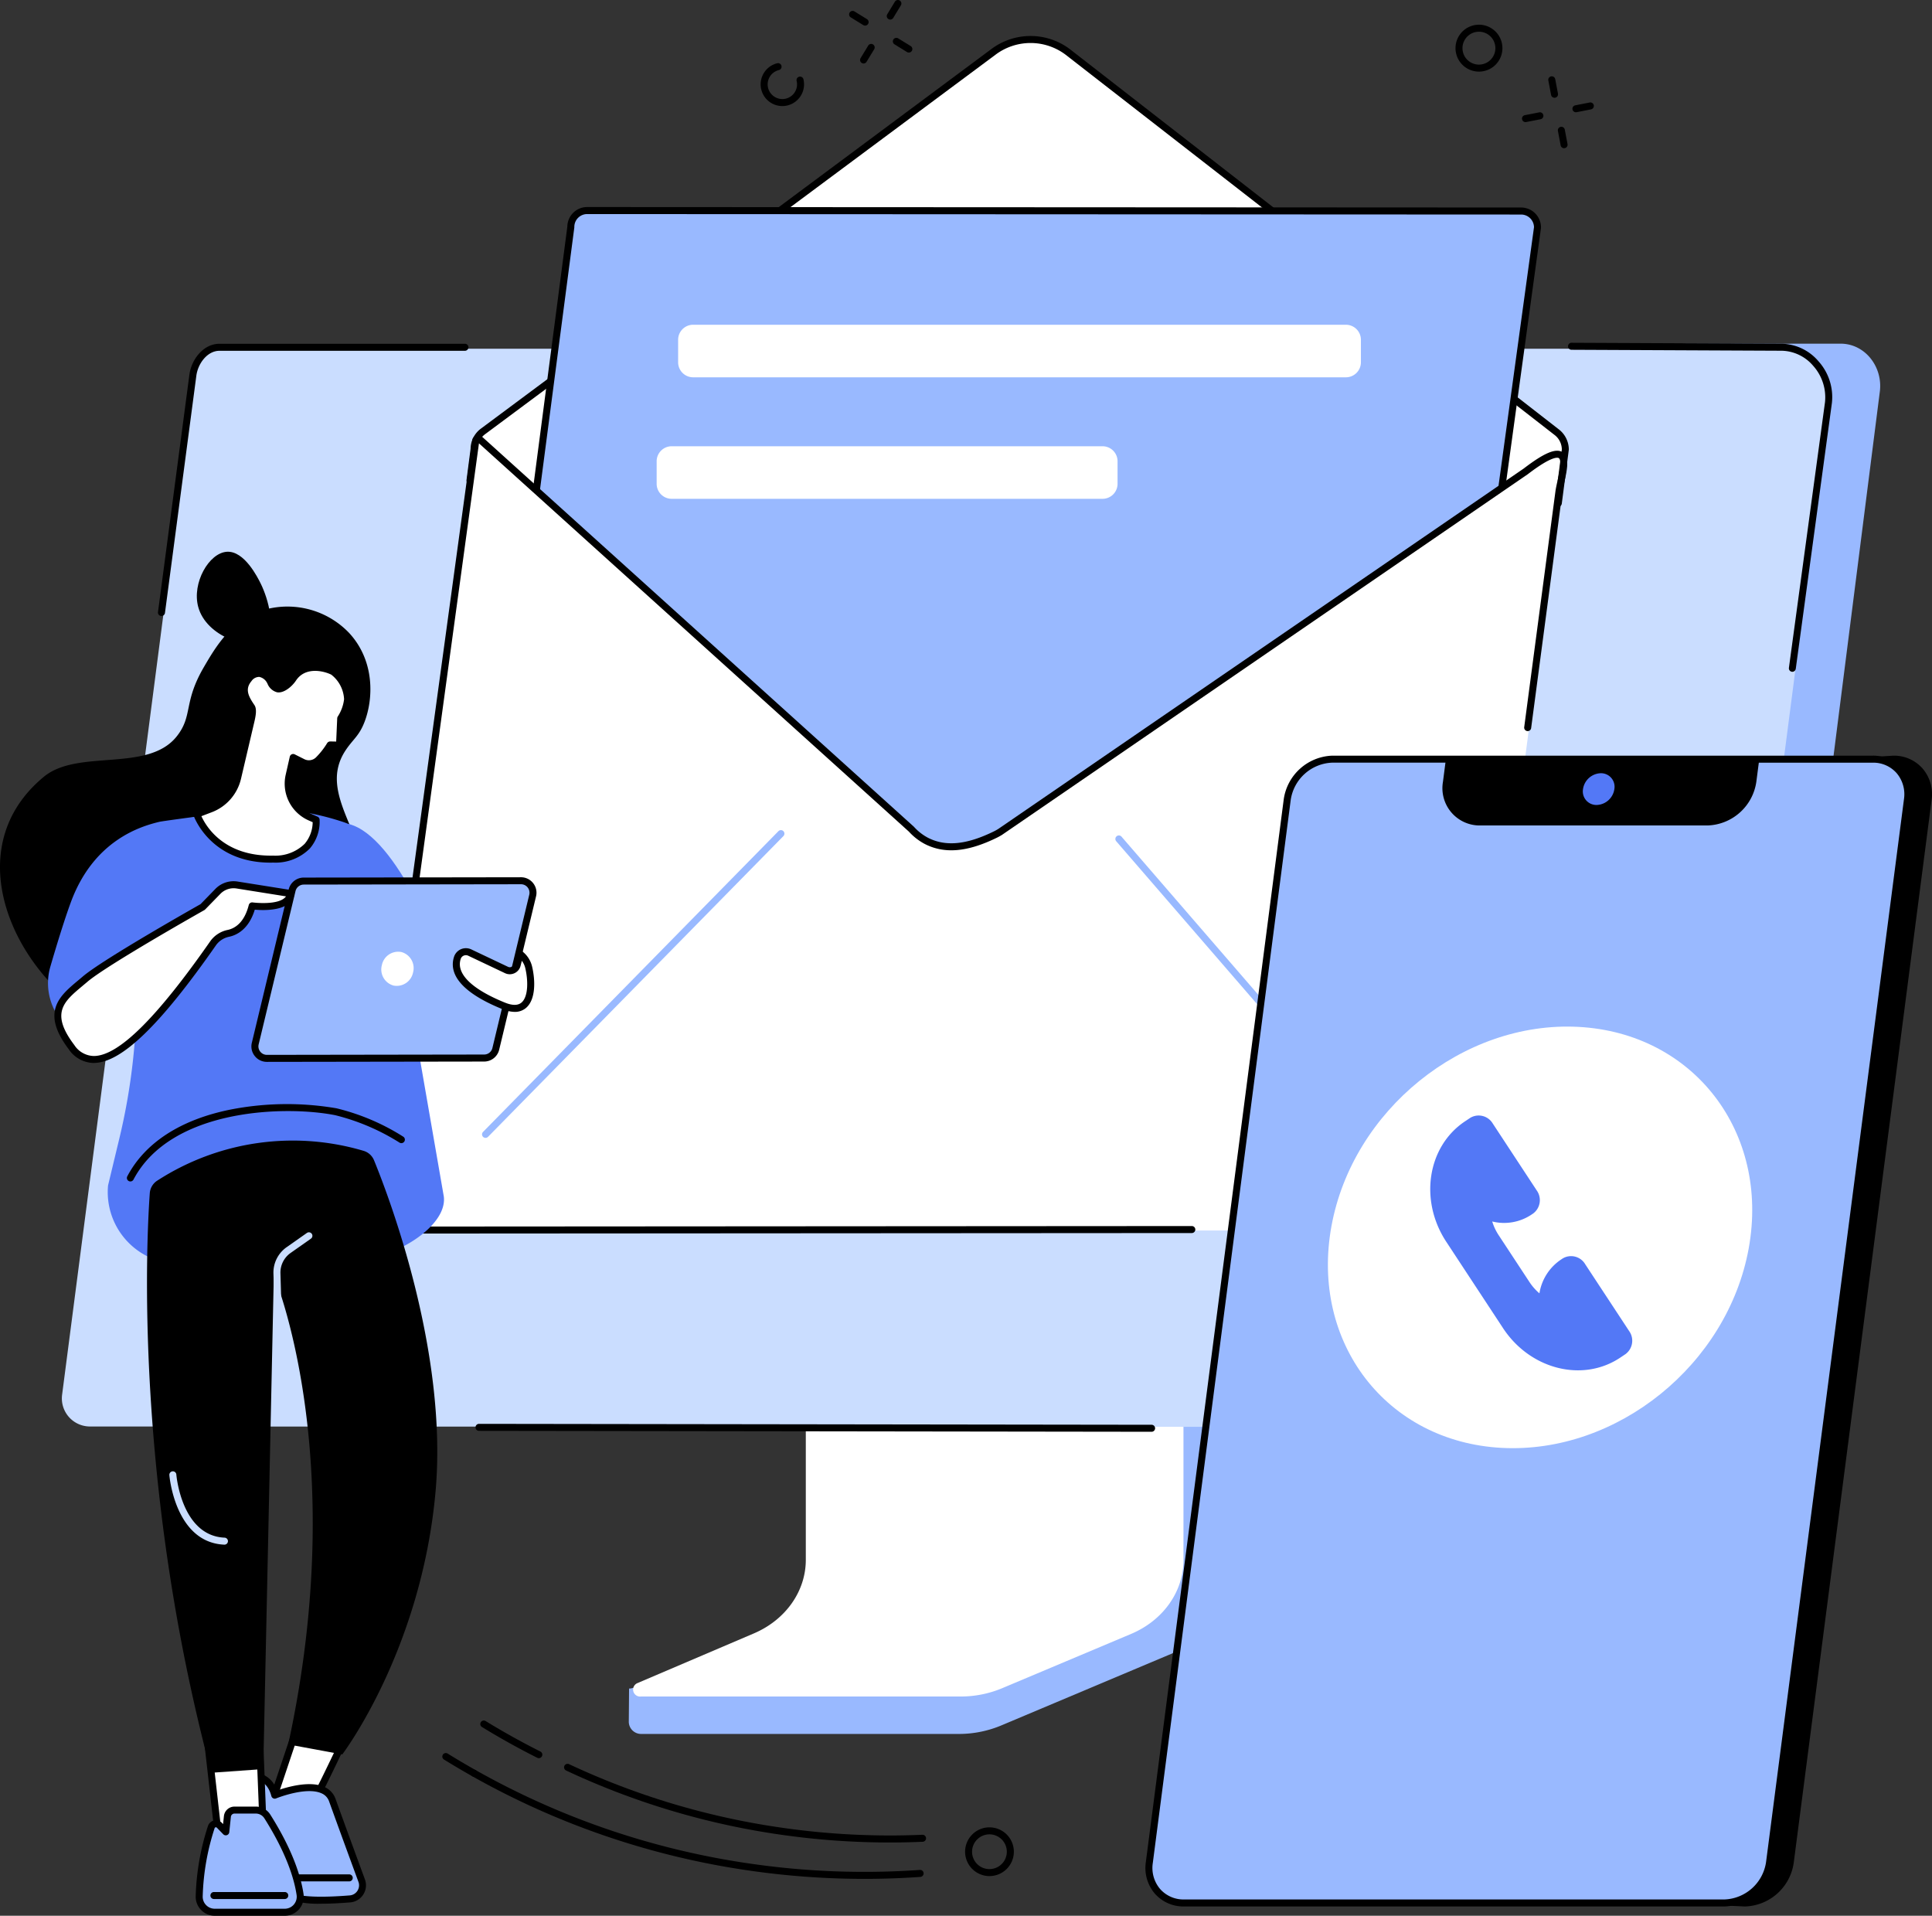 <svg xmlns="http://www.w3.org/2000/svg" width="304.25" height="301.654" viewBox="0 0 304.25 301.654">
  <rect x="0" y="0" width="304.25" height="301.654" fill="#333333" stroke="none"/>
  <g id="Group_651" data-name="Group 651" transform="translate(-526.055 -455.344)">
    <path id="Path_2950" data-name="Path 2950" d="M330.2-786.677a3.421,3.421,0,0,1-3.32-2.617,3.421,3.421,0,0,1,2.518-4.123.55.55,0,0,1,.665.407.55.55,0,0,1-.4.665,2.318,2.318,0,0,0-1.71,2.793,2.321,2.321,0,0,0,2.794,1.708,2.318,2.318,0,0,0,1.706-2.792.552.552,0,0,1,.408-.665.553.553,0,0,1,.665.407A3.423,3.423,0,0,1,331-786.772,3.434,3.434,0,0,1,330.2-786.677Z" transform="translate(319.056 1258.721)"/>
    <path id="Path_2951" data-name="Path 2951" d="M367.2-813.491a.555.555,0,0,1-.29-.082l-1.967-1.212a.548.548,0,0,1-.18-.759.549.549,0,0,1,.757-.181l1.967,1.212a.548.548,0,0,1,.18.758A.545.545,0,0,1,367.2-813.491Z" transform="translate(295.094 1272.868)"/>
    <path id="Path_2952" data-name="Path 2952" d="M385.938-801.952a.557.557,0,0,1-.29-.082l-1.967-1.212a.548.548,0,0,1-.18-.759.549.549,0,0,1,.757-.181l1.971,1.212a.554.554,0,0,1,.18.758A.556.556,0,0,1,385.938-801.952Z" transform="translate(283.243 1265.572)"/>
    <path id="Path_2953" data-name="Path 2953" d="M369.927-798.591a.541.541,0,0,1-.283-.08.551.551,0,0,1-.187-.757l1.2-1.976a.551.551,0,0,1,.757-.185.55.55,0,0,1,.184.757l-1.2,1.976A.557.557,0,0,1,369.927-798.591Z" transform="translate(292.122 1263.929)"/>
    <path id="Path_2954" data-name="Path 2954" d="M381.356-817.4a.557.557,0,0,1-.287-.08.551.551,0,0,1-.184-.758l1.2-1.976a.551.551,0,0,1,.757-.185.552.552,0,0,1,.188.758l-1.2,1.976A.546.546,0,0,1,381.356-817.4Z" transform="translate(284.896 1275.824)"/>
    <path id="Path_2955" data-name="Path 2955" d="M628.122-808.794a2.638,2.638,0,0,0-.5.047,2.584,2.584,0,0,0-1.654,1.091,2.572,2.572,0,0,0-.4,1.941,2.562,2.562,0,0,0,1.092,1.654,2.57,2.57,0,0,0,1.941.4,2.584,2.584,0,0,0,1.654-1.091,2.572,2.572,0,0,0,.4-1.941,2.572,2.572,0,0,0-1.088-1.654A2.58,2.58,0,0,0,628.122-808.794Zm-.015,6.283a3.672,3.672,0,0,1-2.062-.636,3.672,3.672,0,0,1-1.555-2.359,3.671,3.671,0,0,1,.57-2.768,3.662,3.662,0,0,1,2.36-1.555,3.667,3.667,0,0,1,2.768.568,3.673,3.673,0,0,1,1.555,2.359,3.67,3.67,0,0,1-.57,2.768,3.661,3.661,0,0,1-2.36,1.555A3.7,3.7,0,0,1,628.107-802.511Z" transform="translate(130.845 1269.132)"/>
    <path id="Path_2956" data-name="Path 2956" d="M669.237-762.8a.548.548,0,0,1-.54-.449l-.43-2.271a.55.55,0,0,1,.438-.645.55.55,0,0,1,.643.439l.43,2.271a.55.55,0,0,1-.438.644A.544.544,0,0,1,669.237-762.8Z" transform="translate(103.128 1241.481)"/>
    <path id="Path_2957" data-name="Path 2957" d="M665.137-784.418a.551.551,0,0,1-.54-.449l-.43-2.271a.55.55,0,0,1,.438-.644.553.553,0,0,1,.647.439l.43,2.271a.552.552,0,0,1-.441.645A.544.544,0,0,1,665.137-784.418Z" transform="translate(105.72 1255.154)"/>
    <path id="Path_2958" data-name="Path 2958" d="M675.056-775.061a.552.552,0,0,1-.54-.446.551.551,0,0,1,.434-.647l2.272-.444a.551.551,0,0,1,.647.435.556.556,0,0,1-.438.647l-2.268.444A.553.553,0,0,1,675.056-775.061Z" transform="translate(99.176 1248.082)"/>
    <path id="Path_2959" data-name="Path 2959" d="M653.456-770.839a.549.549,0,0,1-.54-.446.551.551,0,0,1,.434-.647l2.268-.444a.551.551,0,0,1,.647.435.551.551,0,0,1-.434.647l-2.268.444A.582.582,0,0,1,653.456-770.839Z" transform="translate(112.834 1245.412)"/>
    <path id="Path_2960" data-name="Path 2960" d="M215.921-77.679a.529.529,0,0,1-.246-.059c-2.956-1.486-5.886-3.116-8.706-4.844a.552.552,0,0,1-.184-.759.551.551,0,0,1,.757-.182c2.794,1.713,5.7,3.328,8.629,4.8a.551.551,0,0,1,.243.74A.549.549,0,0,1,215.921-77.679Z" transform="translate(394.987 809.864)"/>
    <path id="Path_2961" data-name="Path 2961" d="M293.893-52.686A120.633,120.633,0,0,1,276.812-53.9a119.282,119.282,0,0,1-33.905-10.122.549.549,0,0,1-.265-.734.55.55,0,0,1,.732-.264A118.241,118.241,0,0,0,276.966-55a119.294,119.294,0,0,0,22.052,1.1.555.555,0,0,1,.574.527.552.552,0,0,1-.526.575Q296.485-52.686,293.893-52.686Z" transform="translate(372.296 798.149)"/>
    <path id="Path_2962" data-name="Path 2962" d="M195.44-65.948a.536.536,0,0,1-.268-.071c-1.5-.847-3.007-1.736-4.474-2.642a.552.552,0,0,1-.176-.76.549.549,0,0,1,.757-.178c1.452.9,2.945,1.78,4.434,2.619a.551.551,0,0,1,.21.751A.552.552,0,0,1,195.44-65.948Z" transform="translate(405.273 801.061)"/>
    <path id="Path_2963" data-name="Path 2963" d="M264.573-45.344a126.765,126.765,0,0,1-17.912-1.275,124.993,124.993,0,0,1-43.832-14.876.548.548,0,0,1-.21-.751.549.549,0,0,1,.75-.21,123.927,123.927,0,0,0,43.45,14.745,125.026,125.026,0,0,0,26.482.958.55.55,0,0,1,.588.512.551.551,0,0,1-.511.588C270.456-45.447,267.514-45.344,264.573-45.344Z" transform="translate(397.615 796.536)"/>
    <path id="Path_2964" data-name="Path 2964" d="M418.2-36.756h-.055a2.74,2.74,0,0,0-2.684,2.788,2.722,2.722,0,0,0,2.791,2.681,2.737,2.737,0,0,0,2.68-2.788A2.738,2.738,0,0,0,418.2-36.756Zm0,6.573a3.847,3.847,0,0,1-3.838-3.763,3.826,3.826,0,0,1,1.074-2.735,3.808,3.808,0,0,1,2.691-1.177h.077A3.841,3.841,0,0,1,422.04-34.1a3.843,3.843,0,0,1-3.761,3.913Z" transform="translate(263.676 780.938)"/>
    <path id="Path_2965" data-name="Path 2965" d="M121.556-620.675a.553.553,0,0,1-.393-.165.552.552,0,0,1,.007-.78l25.721-25.213a.556.556,0,0,1,.783.008.552.552,0,0,1-.011.78l-25.721,25.213A.548.548,0,0,1,121.556-620.675Z" transform="translate(449.179 1166.119)"/>
    <path id="Path_2966" data-name="Path 2966" d="M113.285-613.32a.554.554,0,0,1-.294-.085.552.552,0,0,1-.173-.76l8.971-14.25a.552.552,0,0,1,.761-.173.552.552,0,0,1,.173.76l-8.971,14.25A.547.547,0,0,1,113.285-613.32Z" transform="translate(454.408 1154.535)"/>
    <path id="Path_2967" data-name="Path 2967" d="M363.578-281.869l-58.921.369c-.382,0-.507.355-.507.7v50.13c0,4.8-33.479,17.27-33.8,16.636l-.044,5.306a1.939,1.939,0,0,0,1.974,1.864h50.156a17.255,17.255,0,0,0,6.629-1.382l27.162-11.437a12.453,12.453,0,0,0,7.974-11.3v-50.182A.662.662,0,0,0,363.578-281.869Z" transform="translate(354.771 935.236)" fill="#99b9ff"/>
    <path id="Path_2968" data-name="Path 2968" d="M299.331-289.445V-239.3c0,4.943-3.18,9.447-8.18,11.58L272.83-219.9a1.1,1.1,0,0,0,.537,2.115H323.71a16.9,16.9,0,0,0,6.548-1.309l20.3-8.547c5.033-2.12,8.246-6.642,8.246-11.609v-50.191a.4.4,0,0,0-.415-.372H299.747A.4.4,0,0,0,299.331-289.445Z" transform="translate(353.622 940.262)" fill="#fff"/>
    <path id="Path_2969" data-name="Path 2969" d="M47.594-502.965l242.278.126,4.206.415,7.823.017a4.456,4.456,0,0,0,4.331-3.972L326.49-665.755c.493-3.878-2.316-7.54-6.191-7.54l-24.813.023-5.052,2.443-90.1.564-3.261-.385-127.834-.53Z" transform="translate(495.6 1182.752)" fill="#99b9ff"/>
    <path id="Path_2970" data-name="Path 2970" d="M298.539-671.133c4.368,0,7.919,4.4,7.36,8.745l-20.4,157.1a4.422,4.422,0,0,1-4.382,3.863l-1.912.073-247.314-.073a4.425,4.425,0,0,1-4.379-5L48.323-666.718c.283-2.209,1.982-4.415,4.2-4.415Z" transform="translate(508.323 1181.385)" fill="#caddff"/>
    <path id="Path_2971" data-name="Path 2971" d="M311.113-209.422h0L205.2-209.567a.552.552,0,0,1-.551-.552.551.551,0,0,1,.551-.551l105.918.145a.552.552,0,0,1,.551.552A.555.555,0,0,1,311.113-209.422Z" transform="translate(396.29 890.214)"/>
    <path id="Path_2972" data-name="Path 2972" d="M690.877-289.412l-11.511,0a.551.551,0,0,1-.552-.551.551.551,0,0,1,.552-.552l11.489,0,1.89-.072a3.885,3.885,0,0,0,3.857-3.382l5.459-42.021a.546.546,0,0,1,.618-.476.55.55,0,0,1,.474.618L697.7-293.828a4.987,4.987,0,0,1-4.93,4.344Z" transform="translate(96.451 969.764)"/>
    <path id="Path_2973" data-name="Path 2973" d="M707.965-621.864a.534.534,0,0,1-.074-.005.548.548,0,0,1-.471-.621L713.1-664.3a7.432,7.432,0,0,0-1.857-5.742,6.687,6.687,0,0,0-4.96-2.376l-33.1-.151a.551.551,0,0,1-.548-.554.549.549,0,0,1,.551-.549h0l33.089.151a7.8,7.8,0,0,1,5.791,2.751,8.431,8.431,0,0,1,2.118,6.616l-5.684,41.811A.553.553,0,0,1,707.965-621.864Z" transform="translate(100.353 1182.989)"/>
    <path id="Path_2974" data-name="Path 2974" d="M410.215-672.155H358.375a.551.551,0,0,1-.551-.552.551.551,0,0,1,.551-.551h51.839a.551.551,0,0,1,.551.551A.551.551,0,0,1,410.215-672.155Z" transform="translate(299.428 1182.729)"/>
    <path id="Path_2975" data-name="Path 2975" d="M69.194-630.394a.593.593,0,0,1-.074,0,.551.551,0,0,1-.474-.619l4.941-37.346c.309-2.4,2.173-4.894,4.75-4.894h38.644a.551.551,0,0,1,.551.551.551.551,0,0,1-.551.552H78.337c-1.945,0-3.412,2.042-3.654,3.934l-4.941,37.348A.554.554,0,0,1,69.194-630.394Z" transform="translate(482.291 1182.729)"/>
    <path id="Path_2976" data-name="Path 2976" d="M177.738-739.1a3.443,3.443,0,0,1,1.379-2.756l80.406-59.773a9.692,9.692,0,0,1,11.666-.029l77.031,59.894a3.454,3.454,0,0,1,1.368,2.752L334.007-619.438a3.918,3.918,0,0,1-3.886,3.411l-162.371-.083A5.3,5.3,0,0,1,162.5-622.1Z" transform="translate(422.971 1265.145)" fill="#fff"/>
    <path id="Path_2977" data-name="Path 2977" d="M372.727-730.945a.551.551,0,0,1-.074,0,.55.55,0,0,1-.474-.618l1.1-8.407a2.907,2.907,0,0,0-1.151-2.277l-77.035-59.9a9.183,9.183,0,0,0-11,.033l-80.41,59.776a2.911,2.911,0,0,0-1.154,2.313l0,.071-.643,4.941a.553.553,0,0,1-.618.476.55.55,0,0,1-.478-.618l.64-4.907a4.009,4.009,0,0,1,1.6-3.159L283.431-803a10.292,10.292,0,0,1,12.328-.028l77.039,59.9a4.026,4.026,0,0,1,1.581,3.187l-.007.071-1.1,8.443A.551.551,0,0,1,372.727-730.945Z" transform="translate(398.732 1266.075)"/>
    <path id="Path_2978" data-name="Path 2978" d="M348.726-592.6l-151.412.1,17.71-135.226a2.578,2.578,0,0,1,2.577-2.579l147.077.075a2.581,2.581,0,0,1,2.577,2.582Z" transform="translate(400.925 1218.803)" fill="#99b9ff"/>
    <path id="Path_2979" data-name="Path 2979" d="M216.652-730.7a2.023,2.023,0,0,0-1.434.594,2.014,2.014,0,0,0-.592,1.434c0,.023,0,.048,0,.071L196.994-594l150.3-.1,18.46-134.531a2.03,2.03,0,0,0-2.026-1.995ZM347.777-593.551h0Zm-151.412.653a.558.558,0,0,1-.415-.187.568.568,0,0,1-.132-.436l17.706-135.193a3.121,3.121,0,0,1,.915-2.177,3.114,3.114,0,0,1,2.213-.916h0l147.073.075a3.134,3.134,0,0,1,3.129,3.134.506.506,0,0,1,0,.075l-18.53,135.047a.556.556,0,0,1-.548.477Z" transform="translate(401.874 1219.751)"/>
    <path id="Path_2980" data-name="Path 2980" d="M396.6-673.12H293.812a2.366,2.366,0,0,1-2.368-2.365v-3.545a2.366,2.366,0,0,1,2.368-2.366H396.6a2.366,2.366,0,0,1,2.368,2.366v3.545A2.366,2.366,0,0,1,396.6-673.12Z" transform="translate(341.402 1187.875)" fill="#fff"/>
    <path id="Path_2981" data-name="Path 2981" d="M352.463-621.083H284.612a2.368,2.368,0,0,1-2.368-2.365v-3.545a2.368,2.368,0,0,1,2.368-2.366h67.851a2.365,2.365,0,0,1,2.364,2.366v3.545A2.365,2.365,0,0,1,352.463-621.083Z" transform="translate(347.22 1154.97)" fill="#fff"/>
    <path id="Path_2982" data-name="Path 2982" d="M346.965-624.231a3.363,3.363,0,0,0-5.228-3.221l-82.781,56.773c-.243.147-.493.287-.746.412-3.941,1.929-7.636,2.669-10.908.963a8.564,8.564,0,0,1-2.309-1.815L177.031-632.49a.369.369,0,0,0-.349-.115.369.369,0,0,0-.279.243L159.92-511.815A3.363,3.363,0,0,0,163.254-508l165.379-.106a3.367,3.367,0,0,0,3.335-2.922Z" transform="translate(424.591 1157.027)" fill="#fff"/>
    <path id="Path_2983" data-name="Path 2983" d="M519.512-415.053a.543.543,0,0,1-.415-.19L478.864-461.76a.551.551,0,0,1,.059-.778.549.549,0,0,1,.776.057l40.233,46.516a.551.551,0,0,1-.059.778A.545.545,0,0,1,519.512-415.053Z" transform="translate(222.973 1049.566)" fill="#99b9ff"/>
    <path id="Path_2984" data-name="Path 2984" d="M208.006-416.495a.547.547,0,0,1-.386-.158.552.552,0,0,1-.007-.78l46.516-47.354a.55.55,0,0,1,.779-.007.552.552,0,0,1,.007.78L208.4-416.66A.552.552,0,0,1,208.006-416.495Z" transform="translate(394.512 1051.008)" fill="#99b9ff"/>
    <path id="Path_2985" data-name="Path 2985" d="M162.3-508.395a3.908,3.908,0,0,1-2.949-1.34,3.915,3.915,0,0,1-.93-3.1L174.9-633.387a.566.566,0,0,1,.026-.11.939.939,0,0,1,.691-.6.925.925,0,0,1,.846.26l67.943,61.357a.281.281,0,0,1,.037.035,8.026,8.026,0,0,0,2.158,1.7c2.787,1.452,6.1,1.143,10.412-.969.224-.109.452-.236.7-.388l82.756-56.757c3.224-2.468,5.059-3.242,6.114-2.57,1.165.742.713,2.781.279,4.753-.129.58-.25,1.128-.305,1.565l-4.919,37.12a.55.55,0,0,1-.618.474.552.552,0,0,1-.474-.62l4.916-37.12c.066-.483.191-1.054.324-1.658.254-1.139.721-3.259.206-3.586-.143-.091-1.051-.4-4.875,2.532l-82.8,56.79c-.305.186-.563.328-.816.452-4.658,2.281-8.283,2.585-11.408.957a9.148,9.148,0,0,1-2.441-1.911L175.94-632.825,159.513-512.691a2.817,2.817,0,0,0,.669,2.231,2.809,2.809,0,0,0,2.118.962l125.9-.081a.551.551,0,0,1,.552.551.552.552,0,0,1-.552.552l-125.9.081Z" transform="translate(425.541 1157.977)"/>
    <path id="Path_2986" data-name="Path 2986" d="M616-495.354l-84.546,5.222c-3.478,0-7.2-2.37-7.655,1.148L502.081-321.615c-.456,3.517,3.452,2.506,6.93,2.506l83.616,3.864a7.44,7.44,0,0,0,7.125-6.37L621.47-488.984A5.443,5.443,0,0,0,616-495.354Z" transform="translate(208.23 1070.232)"/>
    <path id="Path_2987" data-name="Path 2987" d="M508.065-320.609l83.642,3.864a6.874,6.874,0,0,0,6.552-5.889L619.975-490a5.124,5.124,0,0,0-1.165-4.113,4.907,4.907,0,0,0-3.743-1.634l-84.528,5.221h-.007a16.548,16.548,0,0,1-3.313-.443c-1.36-.279-2.643-.542-3.265-.1a1.67,1.67,0,0,0-.555,1.21L501.682-322.493a1.743,1.743,0,0,0,.279,1.453c.636.688,2.4.592,4.107.5C506.723-320.573,507.4-320.609,508.065-320.609Zm83.616,4.967-83.642-3.864c-.61,0-1.272.037-1.912.07-2.048.107-3.985.213-4.974-.853a2.784,2.784,0,0,1-.566-2.345L522.3-490a2.685,2.685,0,0,1,1.011-1.965c1.015-.723,2.456-.428,4.125-.084a15.536,15.536,0,0,0,3.066.421l84.509-5.221h.037a5.991,5.991,0,0,1,4.585,2.008,6.2,6.2,0,0,1,1.43,4.984L599.35-322.493A8.009,8.009,0,0,1,591.681-315.642Z" transform="translate(209.177 1071.181)"/>
    <path id="Path_2988" data-name="Path 2988" d="M607.094-495.354H522.019a7.432,7.432,0,0,0-7.122,6.37L493.18-321.615a5.444,5.444,0,0,0,5.471,6.37h85.075a7.433,7.433,0,0,0,7.122-6.37l21.717-167.369A5.443,5.443,0,0,0,607.094-495.354Z" transform="translate(213.87 1070.232)" fill="#99b9ff"/>
    <path id="Path_2989" data-name="Path 2989" d="M521.069-495.751a6.874,6.874,0,0,0-6.574,5.889L492.778-322.493a5.115,5.115,0,0,0,1.165,4.115,4.906,4.906,0,0,0,3.757,1.632h85.075a6.88,6.88,0,0,0,6.578-5.889L611.071-490a5.127,5.127,0,0,0-1.169-4.113,4.9,4.9,0,0,0-3.757-1.633Zm61.707,180.109H497.7a6.006,6.006,0,0,1-4.588-2.007,6.231,6.231,0,0,1-1.43-4.985L513.4-490a8.009,8.009,0,0,1,7.669-6.85h85.076a6,6,0,0,1,4.588,2.008,6.214,6.214,0,0,1,1.43,4.984L590.445-322.493A8.009,8.009,0,0,1,582.776-315.642Z" transform="translate(214.82 1071.181)"/>
    <path id="Path_2990" data-name="Path 2990" d="M619.406-495.354l-.463,3.572a5.87,5.87,0,0,0,5.9,6.872h35.766a8.021,8.021,0,0,0,7.684-6.872l.463-3.572Z" transform="translate(134.348 1070.232)"/>
    <path id="Path_2991" data-name="Path 2991" d="M681.144-484.315a2.135,2.135,0,0,1-2.147-2.5,2.917,2.917,0,0,1,2.794-2.5,2.133,2.133,0,0,1,2.143,2.5A2.91,2.91,0,0,1,681.144-484.315Z" transform="translate(96.35 1066.411)" fill="#5378f6"/>
    <path id="Path_2992" data-name="Path 2992" d="M636.032-345.894c-3.324,18.306-20.732,32.374-38.88,31.422s-30.162-16.564-26.839-34.87,20.732-32.374,38.88-31.422S639.355-364.2,636.032-345.894Z" transform="translate(165.41 997.8)" fill="#fff"/>
    <path id="Path_2993" data-name="Path 2993" d="M623.359-326.059a7.76,7.76,0,0,0,6.14-1.05l.3-.2a2.626,2.626,0,0,0,.566-3.642l-6.916-10.525a2.585,2.585,0,0,0-3.552-.9l-.835.559c-5.912,3.945-7.228,12.427-2.945,18.945l8.941,13.6c4.283,6.517,12.544,8.6,18.456,4.657l.835-.559a2.626,2.626,0,0,0,.566-3.642L638-319.333a2.579,2.579,0,0,0-3.548-.9l-.3.2a7.888,7.888,0,0,0-3.357,5.291,8.247,8.247,0,0,1-1.57-1.78l-4.857-7.387A8.379,8.379,0,0,1,623.359-326.059Z" transform="translate(137.689 973.737)" fill="#5378f6"/>
    <path id="Path_2994" data-name="Path 2994" d="M55.959-556.523a13.438,13.438,0,0,0-13.232-3.688c-5.188,1.418-7.805,5.908-9.651,9.075-3.265,5.6-1.688,7.626-4.254,10.878-4.541,5.76-15.559,1.946-20.927,6.37-12.89,10.629-5.864,28.2,5.563,36.491,7.622,5.531,17.986,2.332,20.806,1.462,8.559-2.641,22.743-7.816,24.114-20.173.923-8.308-7.559-14.971-3-21.9,1.158-1.764,2.121-2.243,2.982-4.448C59.76-546.036,60.076-552.067,55.959-556.523Z" transform="translate(525.078 1111.533)"/>
    <path id="Path_2995" data-name="Path 2995" d="M95.874-570.413c1.949-1.582.713-6.247-.533-8.764-.467-.943-2.563-5.164-5.312-5-2.827.168-5.537,4.914-4.526,8.674C86.764-570.8,93.587-568.56,95.874-570.413Z" transform="translate(471.765 1126.402)"/>
    <path id="Path_2996" data-name="Path 2996" d="M58.583-472.2a41.215,41.215,0,0,1,25.559.116,10.465,10.465,0,0,1,7.191,8.755l8.728,50.256c.434,3.654-4.449,7.206-7.89,8.509a47.079,47.079,0,0,1-16.717,2.65c-8.247,0-18.206-.047-21.552-1.511-.1-.043-.2-.089-.3-.137a11.306,11.306,0,0,1-6.416-11.276l1.776-7.387a97.961,97.961,0,0,0,2.706-24.887l-.287-14.629A10.48,10.48,0,0,1,58.583-472.2Z" transform="translate(495.887 1056.836)" fill="#5378f6"/>
    <path id="Path_2997" data-name="Path 2997" d="M164.944-446.462s-6.967-19.3-14.78-21.155l3.974,27.346Z" transform="translate(430.74 1052.693)" fill="#5378f6"/>
    <path id="Path_2998" data-name="Path 2998" d="M25.1-437.132a9.352,9.352,0,0,1-3.18-9.952c.96-3.287,2.165-7.246,3.217-10.11,3.6-9.8,11.048-11.987,13.953-12.681.456-.11,5.621-.795,5.621-.795L41.6-440.693l-13.276,5.439Z" transform="translate(512.068 1054.623)" fill="#5378f6"/>
    <path id="Path_2999" data-name="Path 2999" d="M55.878-335.423a.568.568,0,0,1-.257-.064.55.55,0,0,1-.228-.745c2.783-5.286,8.386-8.915,16.2-10.5a46.322,46.322,0,0,1,16.743-.209,35,35,0,0,1,10.519,4.471.553.553,0,0,1,.162.763.553.553,0,0,1-.765.163,34.515,34.515,0,0,0-10.129-4.314c-7.809-1.542-25.839-1.092-31.754,10.137A.552.552,0,0,1,55.878-335.423Z" transform="translate(490.709 976.799)"/>
    <path id="Path_3000" data-name="Path 3000" d="M112.052-415.3l34.218-.052a1.883,1.883,0,0,0,1.827-1.435l5.805-24.142a1.885,1.885,0,0,0-1.835-2.338l-34.214.052a1.891,1.891,0,0,0-1.831,1.435l-5.805,24.142A1.887,1.887,0,0,0,112.052-415.3Z" transform="translate(456.035 1037.298)" fill="#99b9ff"/>
    <path id="Path_3001" data-name="Path 3001" d="M151.125-443.669l-34.218.052a1.334,1.334,0,0,0-1.294,1.016l-5.805,24.139a1.325,1.325,0,0,0,.246,1.147,1.322,1.322,0,0,0,1.048.511h0l34.218-.052a1.334,1.334,0,0,0,1.294-1.016l5.805-24.139a1.336,1.336,0,0,0-.246-1.147A1.324,1.324,0,0,0,151.125-443.669ZM111.1-415.7a2.416,2.416,0,0,1-1.915-.932,2.412,2.412,0,0,1-.449-2.089l5.8-24.139a2.439,2.439,0,0,1,2.368-1.858l34.214-.052h0a2.428,2.428,0,0,1,1.919.933,2.422,2.422,0,0,1,.449,2.089l-5.805,24.139a2.432,2.432,0,0,1-2.364,1.858l-34.218.052Z" transform="translate(456.982 1038.247)"/>
    <path id="Path_3002" data-name="Path 3002" d="M169.323-409.631a2.622,2.622,0,0,1-3.074,2.064,2.621,2.621,0,0,1-1.838-3.214,2.621,2.621,0,0,1,3.074-2.064A2.62,2.62,0,0,1,169.323-409.631Z" transform="translate(421.78 1018.097)" fill="#fff"/>
    <path id="Path_3003" data-name="Path 3003" d="M206.461-412.531l-.434,1.736a1.2,1.2,0,0,1-1.677.79l-5.787-2.745a1.419,1.419,0,0,0-1.956.828c-.54,1.649-.085,4.578,7.287,7.565,4.5,1.825,4.662-3.118,3.927-6.133A3.7,3.7,0,0,0,206.461-412.531Z" transform="translate(401.473 1018.086)" fill="#fff"/>
    <path id="Path_3004" data-name="Path 3004" d="M196.991-413.284a.874.874,0,0,0-.346.071.842.842,0,0,0-.474.515c-.761,2.308,1.713,4.752,6.967,6.881,1.173.476,2.052.47,2.614-.014,1.081-.934,1.055-3.494.574-5.478a3.019,3.019,0,0,0-.529-1.094l-.2.794a1.736,1.736,0,0,1-.949,1.156,1.745,1.745,0,0,1-1.5,0l-5.787-2.745A.866.866,0,0,0,196.991-413.284Zm7.684,8.927a5.284,5.284,0,0,1-1.952-.436c-7.522-3.05-8.283-6.169-7.6-8.249a1.964,1.964,0,0,1,1.088-1.184,1.982,1.982,0,0,1,1.629.031l5.787,2.745a.637.637,0,0,0,.551,0,.64.64,0,0,0,.349-.427l.438-1.735a.549.549,0,0,1,.338-.381.55.55,0,0,1,.507.059,4.276,4.276,0,0,1,1.585,2.366c.537,2.2.618,5.245-.923,6.573A2.665,2.665,0,0,1,204.675-404.357Z" transform="translate(402.436 1019.033)"/>
    <path id="Path_3005" data-name="Path 3005" d="M48.584-438.061S33.216-429.4,30.047-426.687s-6.607,4.779-2.125,10.7c3.809,5.033,10.519.534,22.342-16.428a3.947,3.947,0,0,1,2.408-1.5c1.184-.265,2.9-1.2,3.7-4.315,0,0,5.607.8,6.1-1.936l-8.419-1.34a3.458,3.458,0,0,0-3.081.993Z" transform="translate(509.396 1036.215)" fill="#fff"/>
    <path id="Path_3006" data-name="Path 3006" d="M47.637-439.01h0Zm4.864-2.946a2.9,2.9,0,0,0-2.081.878l-2.39,2.452a.6.6,0,0,1-.121.1c-.154.086-15.357,8.662-18.449,11.312-.246.211-.5.419-.743.625-2.971,2.484-5.121,4.279-1.3,9.324a3.749,3.749,0,0,0,3.063,1.723h.073c3.868-.075,9.861-6.007,18.313-18.132A4.473,4.473,0,0,1,51.6-435.4c1.107-.247,2.577-1.128,3.287-3.913a.547.547,0,0,1,.61-.41c.044.007,4.188.54,5.254-.954L53.02-441.91A2.975,2.975,0,0,0,52.5-441.956ZM30.479-414.443a4.835,4.835,0,0,1-3.941-2.161c-4.452-5.883-1.441-8.4,1.474-10.836.243-.2.485-.407.732-.615,3.1-2.655,17.291-10.684,18.552-11.4l2.335-2.4A4,4,0,0,1,53.2-443l8.412,1.338a.54.54,0,0,1,.36.225.545.545,0,0,1,.1.417c-.493,2.718-4.772,2.57-6.239,2.438-.949,3.125-2.882,4.007-3.985,4.253a3.383,3.383,0,0,0-2.074,1.277c-8.791,12.609-14.89,18.521-19.2,18.6Z" transform="translate(510.344 1037.164)"/>
    <path id="Path_3007" data-name="Path 3007" d="M101.973-519.7a2.147,2.147,0,0,0,2.482-.414,12.589,12.589,0,0,0,1.816-2.326l.938.019a.555.555,0,0,0,.566-.528l.162-3.667a6.829,6.829,0,0,0,1.077-2.979,5.657,5.657,0,0,0-2.331-4.411c-1.662-.813-4.669-1.252-6.239,1.108-.673,1.014-1.768,1.741-2.43,1.623-.625-.11-.882-.644-1.188-1.2-.574-1.031-2-2-3.368-.37-1.39,1.65-.426,3.166.434,4.432.346.51-.029,1.928-.169,2.529l-2.029,8.65a6.9,6.9,0,0,1-4.246,4.861l-2.173.833s2.4,7.282,12.015,7.076c7.335-.157,6.772-6.176,6.772-6.176l-.963-.425a5.766,5.766,0,0,1-3.294-6.545l.647-2.854Z" transform="translate(471.772 1095.086)" fill="#fff"/>
    <path id="Path_3008" data-name="Path 3008" d="M85.053-512.182c.713,1.579,3.526,6.363,11.28,6.21a6.594,6.594,0,0,0,4.978-1.853,5.366,5.366,0,0,0,1.265-3.409l-.643-.283a6.327,6.327,0,0,1-3.61-7.172l.647-2.854a.546.546,0,0,1,.3-.377.546.546,0,0,1,.482.006l1.522.763a1.589,1.589,0,0,0,1.842-.309,12,12,0,0,0,1.739-2.224.582.582,0,0,1,.482-.265l.941.019.162-3.668a.557.557,0,0,1,.081-.264,6.353,6.353,0,0,0,1-2.737,5.213,5.213,0,0,0-2.022-3.87c-1.287-.628-4.1-1.246-5.541.918-.688,1.036-1.971,2.044-2.989,1.861a2.241,2.241,0,0,1-1.515-1.368l-.055-.1a1.792,1.792,0,0,0-1.235-.953,1.478,1.478,0,0,0-1.232.67c-1.07,1.274-.452,2.412.471,3.767.423.624.206,1.739-.055,2.827l-.033.138-2.029,8.65a7.445,7.445,0,0,1-4.585,5.25Zm10.893,7.317c-9.57,0-12.114-7.383-12.14-7.459a.551.551,0,0,1,.327-.687l2.173-.832a6.34,6.34,0,0,0,3.9-4.473l2.063-8.793c.327-1.369.3-1.817.217-1.95-.783-1.152-2.1-3.081-.4-5.1a2.483,2.483,0,0,1,2.18-1.058,2.868,2.868,0,0,1,2.092,1.515l.059.108c.276.5.434.759.743.814a2.78,2.78,0,0,0,1.875-1.386c1.618-2.431,4.732-2.377,6.941-1.3,1.482.723,2.765,3.448,2.64,4.952a7.285,7.285,0,0,1-1.085,3.1l-.154,3.527a1.111,1.111,0,0,1-1.1,1.055h-.026l-.625-.013a13.172,13.172,0,0,1-1.728,2.157,2.691,2.691,0,0,1-3.118.517l-.893-.447-.493,2.168a5.225,5.225,0,0,0,2.982,5.92l.963.425a.55.55,0,0,1,.327.453,6.466,6.466,0,0,1-1.526,4.547,7.619,7.619,0,0,1-5.787,2.232Q96.151-504.865,95.946-504.865Z" transform="translate(472.719 1096.041)"/>
    <path id="Path_3009" data-name="Path 3009" d="M120.57-83.9l-5.1,15.2s5.552-.474,6.081-.37,7.022-13.865,7.022-13.865Z" transform="translate(452.676 810.052)" fill="#fff"/>
    <path id="Path_3010" data-name="Path 3010" d="M120.681-70.563l.033.005ZM120-84.248l-4.684,13.982c1.662-.137,4.158-.324,5.088-.313.824-1.128,4.184-8.1,6.4-12.846ZM114.527-69.1a.553.553,0,0,1-.434-.211.553.553,0,0,1-.088-.516l5.1-15.2a.55.55,0,0,1,.588-.372l8.008.968a.547.547,0,0,1,.415.279.558.558,0,0,1,.018.5c-.015.035-1.643,3.536-3.316,6.98-3.563,7.34-3.783,7.3-4.313,7.194-.36-.046-3.3.154-5.927.378Z" transform="translate(453.623 811)"/>
    <path id="Path_3011" data-name="Path 3011" d="M109.627-56.85s7.666-3.141,9.081.8c1.8,5.015,4.621,12.665,4.621,12.665a2.15,2.15,0,0,1-1.853,2.868c-2.8.224-6.974.4-8.923-.276-3.07-1.081-8.169-10.8-8.169-10.8l1.574-8.273S108.737-60.258,109.627-56.85Z" transform="translate(459.688 794.863)" fill="#99b9ff"/>
    <path id="Path_3012" data-name="Path 3012" d="M104.02-52.621c1.467,2.77,5.471,9.558,7.772,10.367,1.412.5,4.5.585,8.7.246a1.583,1.583,0,0,0,1.217-.728,1.575,1.575,0,0,0,.162-1.4c-.029-.074-2.838-7.707-4.621-12.666a2.154,2.154,0,0,0-1.213-1.289c-2.449-1.088-7.092.792-7.14.811a.553.553,0,0,1-.456-.017.558.558,0,0,1-.287-.354c-.57-2.181-1.989-2.561-2.68-2.612Zm12,11.918a15.468,15.468,0,0,1-4.6-.511c-3.188-1.118-7.945-10.05-8.474-11.065a.552.552,0,0,1-.055-.359l1.57-8.273a.552.552,0,0,1,.467-.443,3.943,3.943,0,0,1,4.1,2.84c1.408-.5,5.107-1.625,7.445-.586a3.229,3.229,0,0,1,1.8,1.923c1.783,4.956,4.592,12.584,4.621,12.661a2.682,2.682,0,0,1-.272,2.379,2.68,2.68,0,0,1-2.052,1.228C119.171-40.795,117.557-40.7,116.024-40.7Z" transform="translate(460.634 795.804)"/>
    <path id="Path_3013" data-name="Path 3013" d="M136.087-16.617h-7.872a.553.553,0,0,1-.551-.551.551.551,0,0,1,.551-.551h7.872a.551.551,0,0,1,.551.551A.553.553,0,0,1,136.087-16.617Z" transform="translate(444.968 768.203)"/>
    <path id="Path_3014" data-name="Path 3014" d="M90.034-74.424l1.732,15.293,6.963-1.91L98.2-74.82Z" transform="translate(468.763 804.31)" fill="#fff"/>
    <path id="Path_3015" data-name="Path 3015" d="M89.7-74.85l1.592,14.068,5.923-1.624-.5-12.785Zm1.118,15.322a.546.546,0,0,1-.309-.094.556.556,0,0,1-.239-.395L88.538-75.311a.545.545,0,0,1,.129-.419.548.548,0,0,1,.393-.193l8.158-.4a.546.546,0,0,1,.4.144.55.55,0,0,1,.176.385l.537,13.779a.55.55,0,0,1-.4.553l-6.963,1.911A.562.562,0,0,1,90.817-59.528Z" transform="translate(469.711 805.259)"/>
    <path id="Path_3016" data-name="Path 3016" d="M88.749-29.173H99.771a2.441,2.441,0,0,0,2.415-2.8c-.368-2.489-1.566-6.617-5.158-12.295a2.148,2.148,0,0,0-1.813-1H91.866a1.133,1.133,0,0,0-1.125,1.011l-.25,2.418-1.015-1.043a.764.764,0,0,0-1.272.291,38.754,38.754,0,0,0-1.9,10.923A2.449,2.449,0,0,0,88.749-29.173Z" transform="translate(471.122 785.619)" fill="#99b9ff"/>
    <path id="Path_3017" data-name="Path 3017" d="M87.984-43.5a.2.2,0,0,0-.051.006.2.2,0,0,0-.151.137A37.935,37.935,0,0,0,85.906-32.6a1.887,1.887,0,0,0,.544,1.36,1.879,1.879,0,0,0,1.349.566H98.822a1.887,1.887,0,0,0,1.434-.658,1.886,1.886,0,0,0,.438-1.507c-.357-2.415-1.529-6.468-5.081-12.081a1.6,1.6,0,0,0-1.346-.74H90.917a.573.573,0,0,0-.573.517l-.254,2.418a.55.55,0,0,1-.368.463.553.553,0,0,1-.577-.136l-1.015-1.043A.2.2,0,0,0,87.984-43.5ZM98.822-29.57H87.8a2.975,2.975,0,0,1-2.136-.9,2.971,2.971,0,0,1-.86-2.154A39,39,0,0,1,86.734-43.7a1.3,1.3,0,0,1,.949-.868,1.3,1.3,0,0,1,1.239.364l.195.2.129-1.247a1.679,1.679,0,0,1,1.673-1.506h3.349a2.684,2.684,0,0,1,2.279,1.253c3.654,5.775,4.864,9.99,5.239,12.509a3,3,0,0,1-.695,2.39A2.991,2.991,0,0,1,98.822-29.57Z" transform="translate(472.07 786.568)"/>
    <path id="Path_3018" data-name="Path 3018" d="M102.814-9.057H91.656a.553.553,0,0,1-.551-.551.551.551,0,0,1,.551-.551h11.158a.551.551,0,0,1,.551.551A.553.553,0,0,1,102.814-9.057Z" transform="translate(468.086 763.422)"/>
    <path id="Path_3019" data-name="Path 3019" d="M99.688-328.887a2.562,2.562,0,0,0-1.6-1.473,39.258,39.258,0,0,0-32.537,4.68,2.558,2.558,0,0,0-1.176,1.98c-.526,7.349-2.474,45.768,9.68,91.257l8.188-.583L83.908-310.8s12.125,28.514,2.265,73.892l8.515,1.572s12.46-16.385,14.692-41.423C111.353-298.912,101.894-323.506,99.688-328.887Z" transform="translate(485.268 966.929)"/>
    <path id="Path_3020" data-name="Path 3020" d="M82.2-178.793h-.022c-7.769-.336-8.644-10.851-8.651-10.957a.55.55,0,0,1,.507-.591.551.551,0,0,1,.592.508c.007.1.809,9.645,7.6,9.938a.551.551,0,0,1,.526.575A.553.553,0,0,1,82.2-178.793Z" transform="translate(479.199 877.36)" fill="#caddff"/>
    <path id="Path_3021" data-name="Path 3021" d="M118.868-278.274a.553.553,0,0,1-.551-.535L118.1-286.2a4.884,4.884,0,0,1,2.077-4.155l3.191-2.242a.552.552,0,0,1,.768.134.553.553,0,0,1-.136.768l-3.188,2.242a3.778,3.778,0,0,0-1.61,3.219l.217,7.389a.548.548,0,0,1-.533.568Z" transform="translate(451.017 942.081)" fill="#caddff"/>
  </g>
</svg>
